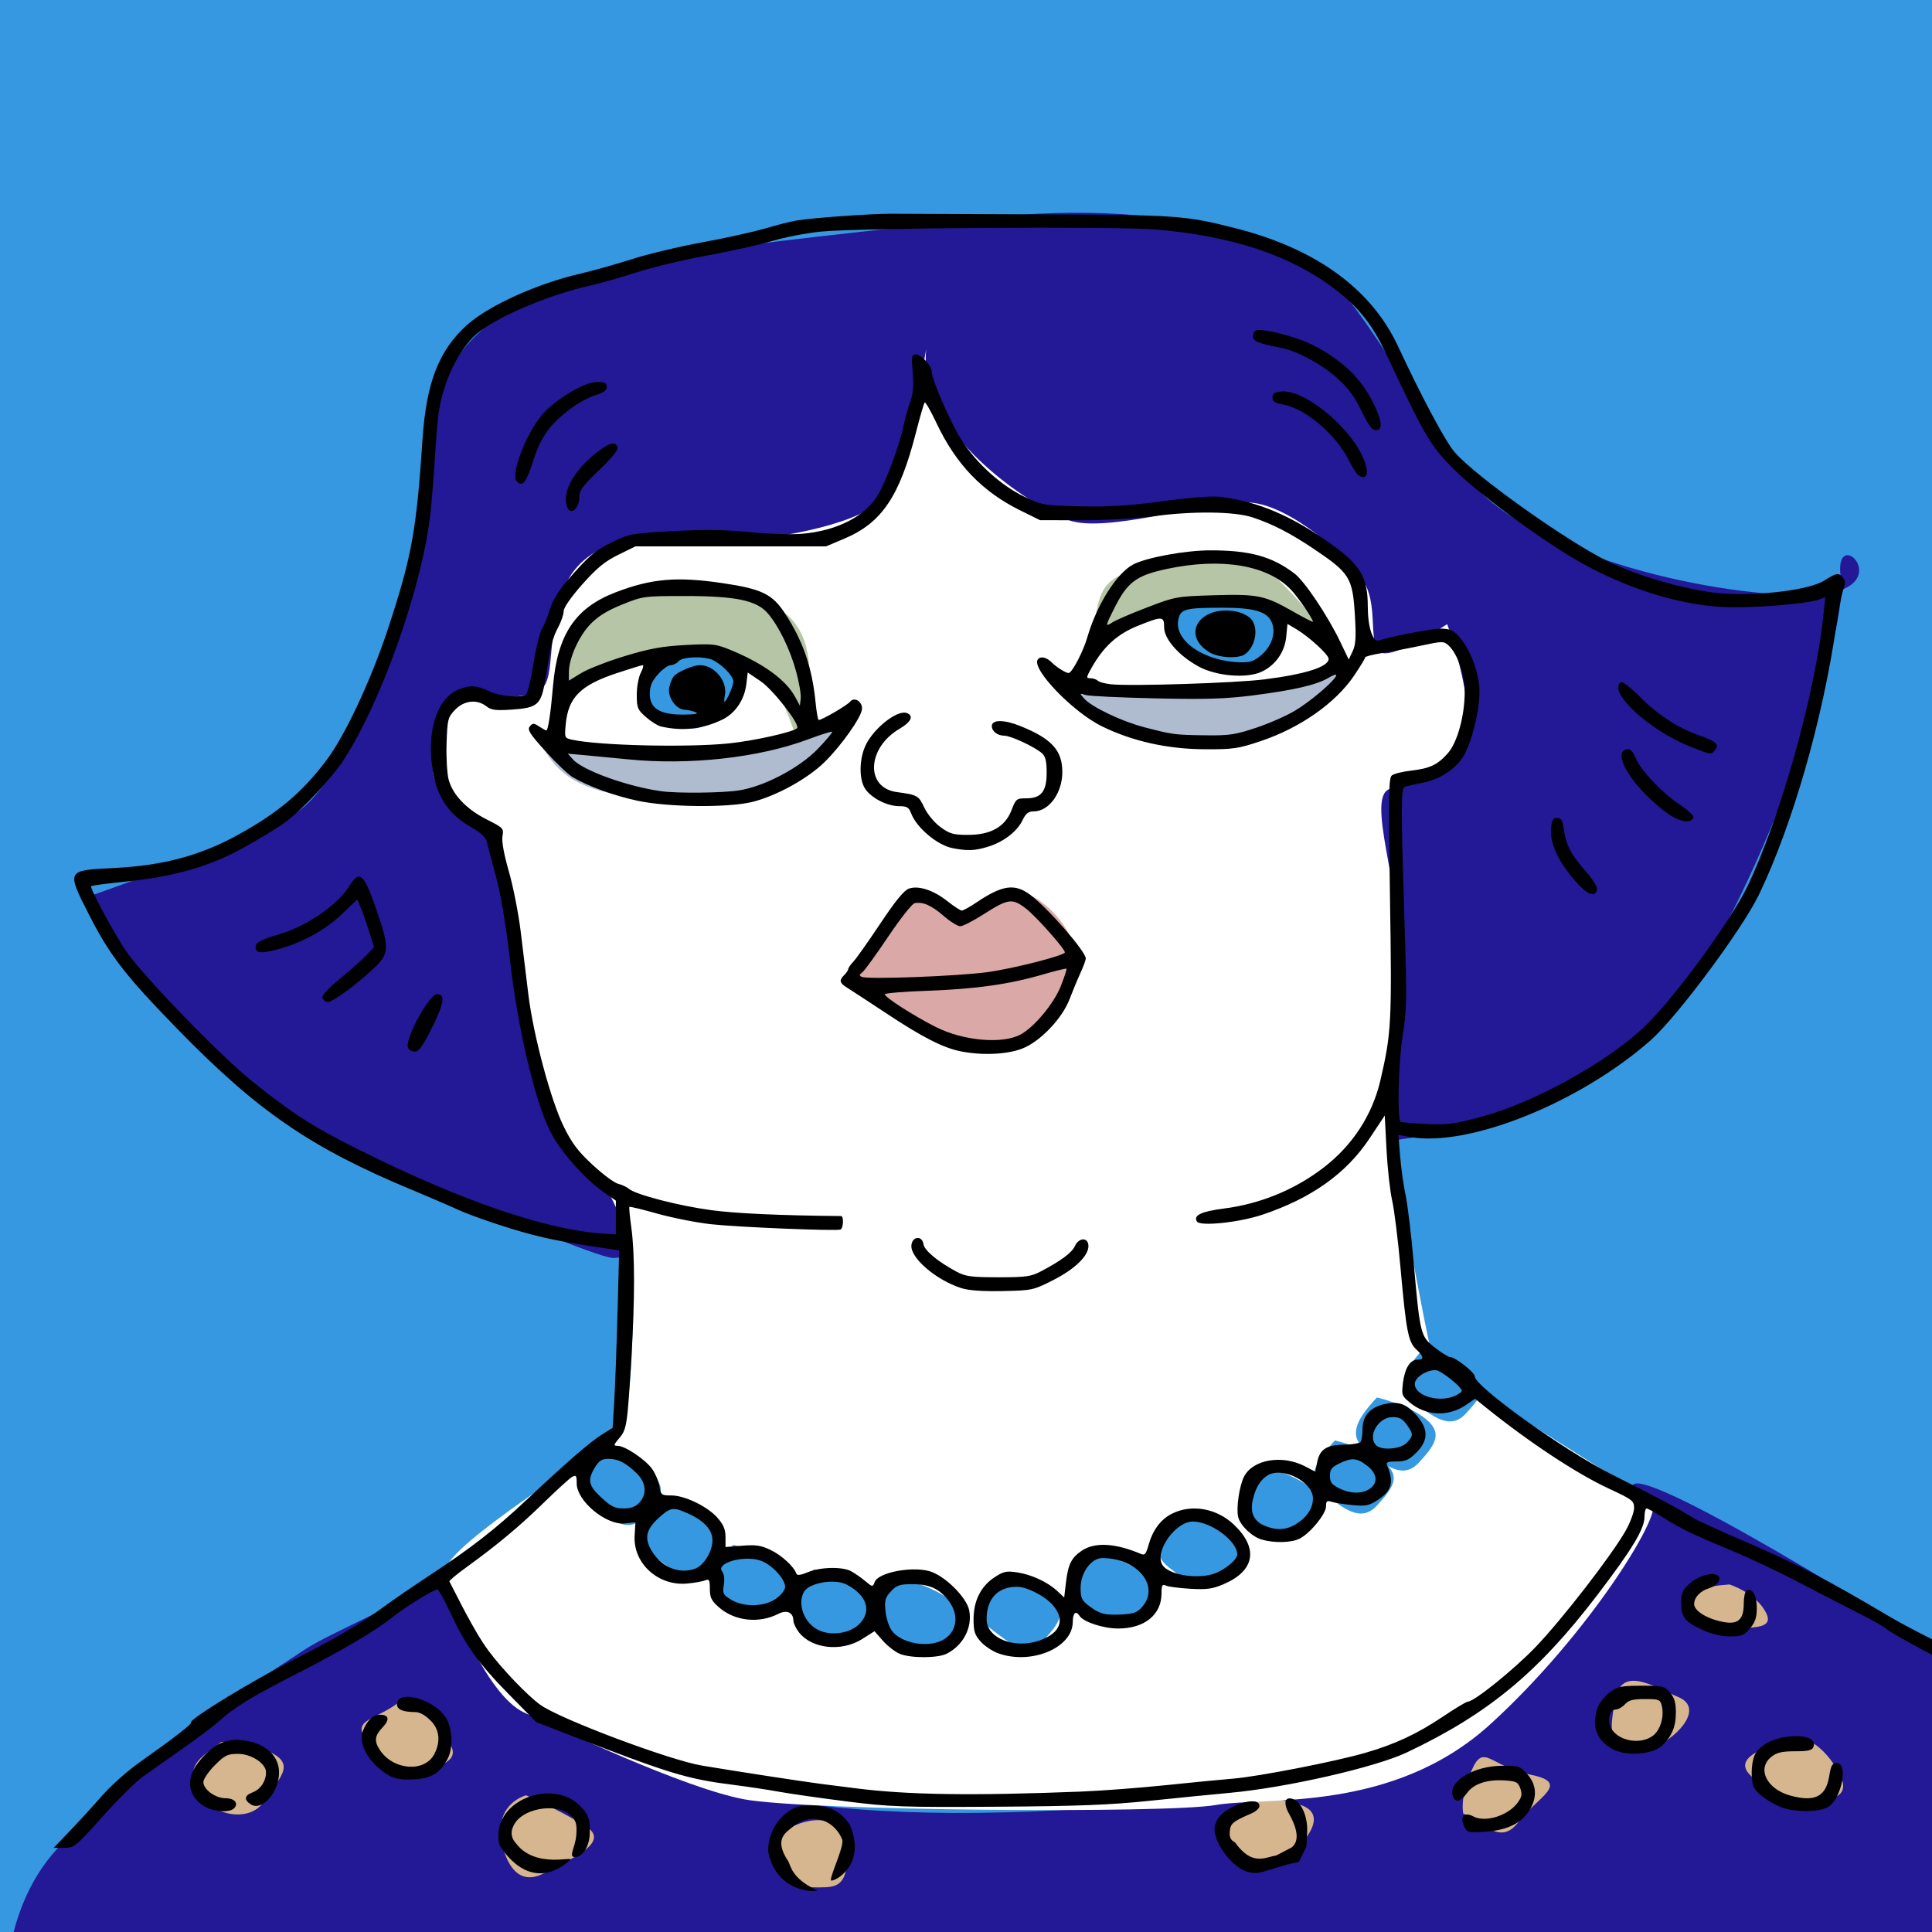 <?xml version="1.0" encoding="UTF-8" standalone="no"?>
<!-- Created with Inkscape (http://www.inkscape.org/) -->

<svg
   xmlns:dc="http://purl.org/dc/elements/1.1/"
   xmlns:cc="http://creativecommons.org/ns#"
   xmlns:rdf="http://www.w3.org/1999/02/22-rdf-syntax-ns#"
   xmlns:svg="http://www.w3.org/2000/svg"
   xmlns="http://www.w3.org/2000/svg"
   xmlns:sodipodi="http://sodipodi.sourceforge.net/DTD/sodipodi-0.dtd"
   xmlns:inkscape="http://www.inkscape.org/namespaces/inkscape"
   version="1.1"
   id="svg2"
   width="740"
   height="740"
   viewBox="0 0 740 740"
   sodipodi:docname="faces-dama.svg"
   inkscape:version="0.92.1 r15371">
  <defs
     id="defs6">
    <inkscape:path-effect
       effect="spiro"
       id="path-effect4522"
       is_visible="true" />
  </defs>
  <sodipodi:namedview
     pagecolor="#ffffff"
     bordercolor="#666666"
     borderopacity="1"
     objecttolerance="10"
     gridtolerance="10"
     guidetolerance="10"
     inkscape:pageopacity="0"
     inkscape:pageshadow="2"
     inkscape:window-width="2560"
     inkscape:window-height="1027"
     id="namedview4"
     showgrid="false"
     inkscape:zoom="0.45101946"
     inkscape:cx="952.0619"
     inkscape:cy="516.01518"
     inkscape:window-x="-8"
     inkscape:window-y="-8"
     inkscape:window-maximized="1"
     inkscape:current-layer="svg2"
     inkscape:snap-global="false" />
  <rect
     style="fill:#3698e0;fill-opacity:1;stroke:none;stroke-width:37.795;stroke-linecap:square;stroke-miterlimit:4;stroke-dasharray:none;stroke-opacity:1"
     id="rect4557"
     width="801.144"
     height="841.907"
     x="-18.814"
     y="-36.059" />
  <rect
     style="fill:#bdb0d3;fill-opacity:1;stroke:none;stroke-width:37.795;stroke-linecap:square;stroke-miterlimit:4;stroke-dasharray:none;stroke-opacity:1"
     id="rect4500"
     width="89.797"
     height="77.602"
     x="876.625"
     y="44.908" />
  <rect
     style="fill:#afbcd0;fill-opacity:1;stroke:none;stroke-width:37.795;stroke-linecap:square;stroke-miterlimit:4;stroke-dasharray:none;stroke-opacity:1"
     id="rect4500-9"
     width="89.797"
     height="77.602"
     x="876.625"
     y="141.198" />
  <rect
     style="fill:#b5c5a5;fill-opacity:1;stroke:none;stroke-width:37.795;stroke-linecap:square;stroke-miterlimit:4;stroke-dasharray:none;stroke-opacity:1"
     id="rect4500-3"
     width="89.797"
     height="77.602"
     x="876.625"
     y="237.488" />
  <rect
     style="fill:#d8c88e;fill-opacity:1;stroke:none;stroke-width:37.795;stroke-linecap:square;stroke-miterlimit:4;stroke-dasharray:none;stroke-opacity:1"
     id="rect4500-94"
     width="89.797"
     height="77.602"
     x="876.625"
     y="333.777" />
  <rect
     style="fill:#d5b68e;fill-opacity:1;stroke:none;stroke-width:37.795;stroke-linecap:square;stroke-miterlimit:4;stroke-dasharray:none;stroke-opacity:1"
     id="rect4500-8"
     width="89.797"
     height="77.602"
     x="876.625"
     y="430.067" />
  <rect
     style="fill:#daa8a6;fill-opacity:1;stroke:none;stroke-width:37.795;stroke-linecap:square;stroke-miterlimit:4;stroke-dasharray:none;stroke-opacity:1"
     id="rect4500-33"
     width="89.797"
     height="77.602"
     x="876.625"
     y="526.357" />
  <rect
     style="fill:#3698e0;fill-opacity:1;stroke:none;stroke-width:37.795;stroke-linecap:square;stroke-miterlimit:4;stroke-dasharray:none;stroke-opacity:1"
     id="rect4500-33-4"
     width="89.797"
     height="77.602"
     x="876.625"
     y="622.647" />
  <rect
     style="fill:#231895;fill-opacity:1;stroke:none;stroke-width:37.795;stroke-linecap:square;stroke-miterlimit:4;stroke-dasharray:none;stroke-opacity:1"
     id="rect4500-33-4-9"
     width="89.797"
     height="77.602"
     x="876.625"
     y="718.937" />
  <rect
     style="fill:#3698e0;fill-opacity:1;stroke:none;stroke-width:27.32;stroke-linecap:square;stroke-miterlimit:4;stroke-dasharray:none;stroke-opacity:1"
     id="rect4557-3"
     width="418.602"
     height="841.907"
     x="-18.814"
     y="-36.059" />
  <path
     style="opacity:1;fill:#231895;fill-opacity:1;stroke:none;stroke-width:6;stroke-linecap:butt;stroke-linejoin:miter;stroke-miterlimit:4;stroke-dasharray:none;stroke-dashoffset:0;stroke-opacity:1;paint-order:fill markers stroke"
     d="m 31.041,344.379 c 9.977,13.303 60.973,73.168 77.602,83.145 16.629,9.977 117.512,54.321 126.38,54.321 8.869,0 299.322,-45.453 309.299,-46.561 9.977,-1.109 65.407,-9.977 96.448,-48.778 31.041,-38.801 67.625,-141.901 64.299,-165.181 -3.326,-23.281 26.606,7.76 -16.629,6.652 -43.235,-1.109 -108.643,-18.846 -127.489,-46.561 -18.846,-27.715 -44.344,-72.059 -55.43,-77.602 -11.086,-5.543 -45.453,-29.932 -131.923,-19.955 -86.471,9.977 -149.661,14.412 -178.485,34.367 -28.824,19.955 -28.824,34.367 -35.475,80.928 -6.652,46.561 -27.715,101.991 -47.67,113.077 -19.955,11.086 -80.928,32.149 -80.928,32.149 z"
     id="path4516"
     inkscape:connector-curvature="0" />
  <path
     style="opacity:1;fill:#231895;fill-opacity:1;stroke:none;stroke-width:6;stroke-linecap:butt;stroke-linejoin:miter;stroke-miterlimit:4;stroke-dasharray:none;stroke-dashoffset:0;stroke-opacity:1;paint-order:fill markers stroke"
     d="M 168.507,606.009 C 101.991,638.158 130.815,623.746 93.122,647.027 55.43,670.308 53.213,680.285 26.606,703.566 0,726.846 2.217,765.647 2.217,765.647 l 758.282,2.217 V 652.57 c 0,0 1.109,-5.543 -13.303,-16.629 -14.412,-11.086 -121.946,-77.602 -121.946,-66.516 0,11.086 -32.149,88.688 -88.688,105.317 -56.539,16.629 -208.417,31.041 -266.064,6.652 -57.647,-24.389 -87.579,-33.258 -101.991,-75.385 z"
     id="path4518"
     inkscape:connector-curvature="0" />
  <path
     style="opacity:1;fill:#d5b68e;fill-opacity:1;stroke:none;stroke-width:6;stroke-linecap:butt;stroke-linejoin:miter;stroke-miterlimit:4;stroke-dasharray:none;stroke-dashoffset:0;stroke-opacity:1;paint-order:fill markers stroke"
     d="m 84.661,667.237 c -5.487,4.703 -14.11,7.839 -9.407,18.03 4.703,10.191 20.381,13.326 25.869,4.703 5.487,-8.623 12.542,-14.11 2.352,-18.814 -10.191,-4.703 -18.814,-3.919 -18.814,-3.919 z"
     id="path4526"
     inkscape:connector-curvature="0" />
  <path
     style="opacity:1;fill:#d5b68e;fill-opacity:1;stroke:none;stroke-width:6;stroke-linecap:butt;stroke-linejoin:miter;stroke-miterlimit:4;stroke-dasharray:none;stroke-dashoffset:0;stroke-opacity:1;paint-order:fill markers stroke"
     d="m 154.095,650.907 c -9.423,8.315 -21.063,7.206 -12.749,16.629 8.315,9.423 12.749,17.183 21.063,12.195 8.315,-4.989 14.966,-5.543 8.315,-14.412 -6.652,-8.869 -16.629,-14.412 -16.629,-14.412 z"
     id="path4524"
     inkscape:connector-curvature="0" />
  <path
     style="opacity:1;fill:#d5b68e;fill-opacity:1;stroke:none;stroke-width:6;stroke-linecap:butt;stroke-linejoin:miter;stroke-miterlimit:4;stroke-dasharray:none;stroke-dashoffset:0;stroke-opacity:1;paint-order:fill markers stroke"
     d="m 201.462,687.619 c -7.055,2.352 -10.975,8.623 -9.407,17.246 1.568,8.623 6.271,18.03 16.462,12.542 10.191,-5.487 25.869,-11.758 15.678,-18.03 -10.191,-6.271 -22.733,-11.758 -22.733,-11.758 z"
     id="path4528"
     inkscape:connector-curvature="0" />
  <path
     style="opacity:1;fill:#d5b68e;fill-opacity:1;stroke:none;stroke-width:6;stroke-linecap:butt;stroke-linejoin:miter;stroke-miterlimit:4;stroke-dasharray:none;stroke-dashoffset:0;stroke-opacity:1;paint-order:fill markers stroke"
     d="m 297.097,704.081 c 0.784,4.703 6.271,18.814 14.11,18.814 7.839,0 12.542,0.784 13.326,-10.191 0.784,-10.975 5.487,-11.758 -6.271,-14.894 -11.758,-3.136 -21.165,6.271 -21.165,6.271 z"
     id="path4530"
     inkscape:connector-curvature="0" />
  <path
     style="opacity:1;fill:#d5b68e;fill-opacity:1;stroke:none;stroke-width:6;stroke-linecap:butt;stroke-linejoin:miter;stroke-miterlimit:4;stroke-dasharray:none;stroke-dashoffset:0;stroke-opacity:1;paint-order:fill markers stroke"
     d="m 468.771,704.864 c 10.191,9.407 19.597,11.758 25.869,5.487 6.271,-6.271 14.894,-16.462 1.568,-19.597 -13.326,-3.136 -10.191,-3.919 -17.246,0 -7.055,3.919 -10.191,14.11 -10.191,14.11 z"
     id="path4532"
     inkscape:connector-curvature="0" />
  <path
     style="opacity:1;fill:#d5b68e;fill-opacity:1;stroke:none;stroke-width:6;stroke-linecap:butt;stroke-linejoin:miter;stroke-miterlimit:4;stroke-dasharray:none;stroke-dashoffset:0;stroke-opacity:1;paint-order:fill markers stroke"
     d="m 560.487,694.674 c 7.839,3.136 14.11,12.542 21.165,3.136 7.055,-9.407 20.381,-14.894 4.703,-18.03 -15.678,-3.136 -18.03,-12.542 -22.733,-1.568 -4.703,10.975 -3.136,16.462 -3.136,16.462 z"
     id="path4534"
     inkscape:connector-curvature="0" />
  <path
     style="opacity:1;fill:#d5b68e;fill-opacity:1;stroke:none;stroke-width:6;stroke-linecap:butt;stroke-linejoin:miter;stroke-miterlimit:4;stroke-dasharray:none;stroke-dashoffset:0;stroke-opacity:1;paint-order:fill markers stroke"
     d="m 633.39,669.589 c 10.975,-5.487 18.814,-15.678 9.407,-19.597 -9.407,-3.92 -21.949,-12.542 -24.301,1.568 -2.352,14.11 -1.568,14.894 6.271,16.462 7.839,1.568 8.623,1.568 8.623,1.568 z"
     id="path4536"
     inkscape:connector-curvature="0" />
  <path
     style="opacity:1;fill:#d5b68e;fill-opacity:1;stroke:none;stroke-width:6;stroke-linecap:butt;stroke-linejoin:miter;stroke-miterlimit:4;stroke-dasharray:none;stroke-dashoffset:0;stroke-opacity:1;paint-order:fill markers stroke"
     d="m 693.75,667.237 c -11.758,-0.784 -31.356,4.703 -23.517,12.542 7.839,7.839 7.839,10.191 18.814,10.191 10.975,0 20.381,-0.784 15.678,-10.191 C 700.021,670.373 693.75,667.237 693.75,667.237 Z"
     id="path4538"
     inkscape:connector-curvature="0" />
  <path
     style="opacity:1;fill:#d5b68e;fill-opacity:1;stroke:none;stroke-width:6;stroke-linecap:butt;stroke-linejoin:miter;stroke-miterlimit:4;stroke-dasharray:none;stroke-dashoffset:0;stroke-opacity:1;paint-order:fill markers stroke"
     d="m 662.394,606.877 c -10.191,0.784 -14.894,2.352 -14.11,7.839 0.784,5.487 0,10.975 8.623,9.407 8.623,-1.568 23.517,1.568 19.597,-6.271 -3.92,-7.839 -14.11,-10.975 -14.11,-10.975 z"
     id="path4540"
     inkscape:connector-curvature="0" />
  <path
     style="opacity:1;fill:#ffffff;fill-opacity:1;stroke:none;stroke-width:6;stroke-linecap:butt;stroke-linejoin:miter;stroke-miterlimit:4;stroke-dasharray:none;stroke-dashoffset:0;stroke-opacity:1;paint-order:fill markers stroke"
     d="m 354.752,133.745 c -4.434,24.389 -8.869,55.43 -25.498,63.19 -16.629,7.76 -49.887,12.195 -67.625,9.977 -17.738,-2.217 -39.91,0 -46.561,21.063 -6.652,21.063 -1.109,35.475 -11.086,37.692 -9.977,2.217 -9.977,1.109 -19.955,0 -9.977,-1.109 -21.063,19.955 -17.738,32.149 3.326,12.195 23.281,24.389 23.281,24.389 0,0 8.869,47.67 12.195,66.516 3.326,18.846 14.412,50.996 23.281,60.973 8.869,9.977 4.434,-1.109 12.195,15.52 7.76,16.629 5.543,76.493 0,83.145 -5.543,6.652 -66.516,43.235 -66.516,53.213 0,9.977 15.52,47.67 29.932,54.321 14.412,6.652 60.973,28.824 84.254,33.258 23.281,4.434 161.856,5.543 180.702,2.217 18.846,-3.326 67.625,3.326 105.317,-31.041 37.692,-34.367 65.407,-79.819 62.082,-84.254 -3.326,-4.434 -82.036,-50.996 -84.254,-56.539 -2.217,-5.543 -16.629,-85.362 -17.738,-97.557 -1.109,-12.195 3.326,-35.475 4.434,-58.756 1.109,-23.281 -12.195,-57.647 -3.326,-60.973 8.869,-3.326 19.955,-2.217 27.715,-14.412 7.76,-12.195 -5.543,-48.778 -5.543,-48.778 0,0 -23.281,15.52 -26.606,9.977 -3.326,-5.543 0,-17.738 -5.543,-26.606 -5.543,-8.869 -27.715,-28.824 -43.235,-29.932 -15.52,-1.109 -55.43,12.195 -69.842,6.652 -14.412,-5.543 -57.647,-33.258 -54.321,-65.407 z"
     id="path4542"
     inkscape:connector-curvature="0" />
  <path
     style="opacity:1;fill:#afbcd0;fill-opacity:1;stroke:none;stroke-width:6;stroke-linecap:butt;stroke-linejoin:miter;stroke-miterlimit:4;stroke-dasharray:none;stroke-dashoffset:0;stroke-opacity:1;paint-order:fill markers stroke"
     d="m 205.381,281.559 c 5.487,10.191 10.191,20.381 36.059,23.517 25.869,3.136 55.93,9.003 80.231,-23.92 2.822,-3.823 6.033,-7.531 -24.574,1.971 -35.974,11.168 -91.716,-1.568 -91.716,-1.568 z"
     id="path4544"
     inkscape:connector-curvature="0"
     sodipodi:nodetypes="cscsc" />
  <path
     style="opacity:1;fill:#afbcd0;fill-opacity:1;stroke:none;stroke-width:6;stroke-linecap:butt;stroke-linejoin:miter;stroke-miterlimit:4;stroke-dasharray:none;stroke-dashoffset:0;stroke-opacity:1;paint-order:fill markers stroke"
     d="m 401.313,260.126 c 17.738,12.195 31.041,24.389 53.213,23.281 22.172,-1.109 53.213,-5.543 59.864,-26.606 -16.629,2.217 -96.448,17.738 -113.077,3.326 z"
     id="path4546"
     inkscape:connector-curvature="0" />
  <path
     style="opacity:1;fill:#b5c5a5;fill-opacity:1;stroke:none;stroke-width:6;stroke-linecap:butt;stroke-linejoin:miter;stroke-miterlimit:4;stroke-dasharray:none;stroke-dashoffset:0;stroke-opacity:1;paint-order:fill markers stroke"
     d="m 212.436,280.775 c 7.055,-14.894 6.271,-27.436 29.004,-28.22 22.733,-0.784 45.466,0.784 54.089,10.191 8.623,9.407 9.407,29.788 12.542,14.11 3.136,-15.678 3.919,-33.708 -7.839,-42.331 -11.758,-8.623 -45.989,-16.034 -62.451,-7.411 -16.462,8.623 -26.802,27.879 -25.346,53.661 z"
     id="path4548"
     inkscape:connector-curvature="0"
     sodipodi:nodetypes="csssssc" />
  <path
     style="opacity:1;fill:#b5c5a5;fill-opacity:1;stroke:none;stroke-width:6;stroke-linecap:butt;stroke-linejoin:miter;stroke-miterlimit:4;stroke-dasharray:none;stroke-dashoffset:0;stroke-opacity:1;paint-order:fill markers stroke"
     d="m 415.171,257.354 c 7.206,-17.183 0.554,-32.149 15.52,-37.692 14.966,-5.543 37.138,-12.749 50.441,-4.434 13.303,8.315 32.704,35.475 32.704,35.475 0,0 -4.989,-13.303 -28.824,-14.966 -23.835,-1.663 -49.887,-12.195 -69.842,21.618 z"
     id="path4550"
     inkscape:connector-curvature="0" />
  <path
     style="opacity:1;fill:#daa8a6;fill-opacity:1;stroke:none;stroke-width:6;stroke-linecap:butt;stroke-linejoin:miter;stroke-miterlimit:4;stroke-dasharray:none;stroke-dashoffset:0;stroke-opacity:1;paint-order:fill markers stroke"
     d="m 324.142,375.627 c 23.125,13.718 33.708,23.909 48.602,25.085 14.894,1.176 39.587,-12.15 39.979,-29.788 0.392,-17.638 -18.814,-31.748 -24.693,-29.004 -5.879,2.744 -18.814,13.326 -20.773,10.975 -1.96,-2.352 -6.663,-12.934 -13.326,-10.583 -6.663,2.352 -29.788,33.316 -29.788,33.316 z"
     id="path4552"
     inkscape:connector-curvature="0" />
  <path
     style="opacity:1;fill:#3698e0;fill-opacity:1;stroke:none;stroke-width:6;stroke-linecap:butt;stroke-linejoin:miter;stroke-miterlimit:4;stroke-dasharray:none;stroke-dashoffset:0;stroke-opacity:1;paint-order:fill markers stroke"
     d="m 255.255,251.534 c -9.977,5.266 -12.195,12.472 -9.977,16.352 2.217,3.88 17.183,15.52 25.498,9.423 8.314,-6.097 14.966,-7.483 14.412,-14.412 -0.554,-6.929 -7.206,-13.026 -12.749,-13.857 -5.543,-0.831 -17.183,2.494 -17.183,2.494 z"
     id="path4554"
     inkscape:connector-curvature="0" />
  <path
     style="opacity:1;fill:#3698e0;fill-opacity:1;stroke:none;stroke-width:6;stroke-linecap:butt;stroke-linejoin:miter;stroke-miterlimit:4;stroke-dasharray:none;stroke-dashoffset:0;stroke-opacity:1;paint-order:fill markers stroke"
     d="m 450.938,232.174 c -2.548,6.859 -1.176,14.894 4.507,18.03 5.683,3.136 19.597,8.623 25.085,5.487 5.487,-3.136 12.934,-9.407 10.583,-15.482 -2.352,-6.075 -2.548,-8.231 -11.367,-9.407 -8.819,-1.176 -28.808,1.372 -28.808,1.372 z"
     id="path4556"
     inkscape:connector-curvature="0" />
  <path
     style="opacity:1;fill:#3698e0;fill-opacity:1;stroke:none;stroke-width:6;stroke-linecap:butt;stroke-linejoin:miter;stroke-miterlimit:4;stroke-dasharray:none;stroke-dashoffset:0;stroke-opacity:1;paint-order:fill markers stroke"
     d="m 230.589,556.122 c -8.315,8.869 -11.086,14.966 -3.88,20.509 7.206,5.543 13.857,11.086 19.955,4.434 6.097,-6.652 9.423,-11.086 2.772,-16.629 -6.652,-5.543 -18.846,-8.315 -18.846,-8.315 z"
     id="path4558"
     inkscape:connector-curvature="0" />
  <path
     style="opacity:1;fill:#3698e0;fill-opacity:1;stroke:none;stroke-width:6;stroke-linecap:butt;stroke-linejoin:miter;stroke-miterlimit:4;stroke-dasharray:none;stroke-dashoffset:0;stroke-opacity:1;paint-order:fill markers stroke"
     d="m 545.408,516.455 c -8.315,8.869 -11.086,14.966 -3.88,20.509 7.206,5.543 13.857,11.086 19.955,4.434 6.097,-6.652 9.423,-11.086 2.772,-16.629 -6.652,-5.543 -18.846,-8.315 -18.846,-8.315 z"
     id="path4558-60"
     inkscape:connector-curvature="0" />
  <path
     style="opacity:1;fill:#3698e0;fill-opacity:1;stroke:none;stroke-width:6;stroke-linecap:butt;stroke-linejoin:miter;stroke-miterlimit:4;stroke-dasharray:none;stroke-dashoffset:0;stroke-opacity:1;paint-order:fill markers stroke"
     d="m 527.378,535.269 c -8.315,8.869 -11.086,14.966 -3.88,20.509 7.206,5.543 13.857,11.086 19.955,4.434 6.097,-6.652 9.423,-11.086 2.772,-16.629 -6.652,-5.543 -18.846,-8.315 -18.846,-8.315 z"
     id="path4558-1"
     inkscape:connector-curvature="0" />
  <path
     style="opacity:1;fill:#3698e0;fill-opacity:1;stroke:none;stroke-width:6;stroke-linecap:butt;stroke-linejoin:miter;stroke-miterlimit:4;stroke-dasharray:none;stroke-dashoffset:0;stroke-opacity:1;paint-order:fill markers stroke"
     d="m 511.308,551.731 c -8.315,8.869 -11.086,14.966 -3.88,20.509 7.206,5.543 13.857,11.086 19.955,4.434 6.097,-6.652 9.423,-11.086 2.772,-16.629 -6.652,-5.543 -18.846,-8.315 -18.846,-8.315 z"
     id="path4558-8"
     inkscape:connector-curvature="0" />
  <path
     style="opacity:1;fill:#3698e0;fill-opacity:1;stroke:none;stroke-width:6;stroke-linecap:butt;stroke-linejoin:miter;stroke-miterlimit:4;stroke-dasharray:none;stroke-dashoffset:0;stroke-opacity:1;paint-order:fill markers stroke"
     d="m 483.088,561.53 c -8.315,8.869 -11.086,14.966 -3.88,20.509 7.206,5.543 13.857,11.086 19.955,4.434 6.097,-6.652 9.423,-11.086 2.772,-16.629 -6.652,-5.543 -18.846,-8.315 -18.846,-8.315 z"
     id="path4558-52"
     inkscape:connector-curvature="0" />
  <path
     style="opacity:1;fill:#3698e0;fill-opacity:1;stroke:none;stroke-width:6;stroke-linecap:butt;stroke-linejoin:miter;stroke-miterlimit:4;stroke-dasharray:none;stroke-dashoffset:0;stroke-opacity:1;paint-order:fill markers stroke"
     d="m 451.732,579.951 c -8.315,8.869 -11.086,14.966 -3.88,20.509 7.206,5.543 13.857,11.086 19.955,4.434 6.097,-6.652 9.423,-11.086 2.772,-16.629 -6.652,-5.543 -18.846,-8.315 -18.846,-8.315 z"
     id="path4558-5"
     inkscape:connector-curvature="0" />
  <path
     style="opacity:1;fill:#3698e0;fill-opacity:1;stroke:none;stroke-width:6;stroke-linecap:butt;stroke-linejoin:miter;stroke-miterlimit:4;stroke-dasharray:none;stroke-dashoffset:0;stroke-opacity:1;paint-order:fill markers stroke"
     d="m 419.984,594.845 c -8.315,8.869 -11.086,14.966 -3.88,20.509 7.206,5.543 13.857,11.086 19.955,4.434 6.097,-6.652 9.423,-11.086 2.772,-16.629 -6.652,-5.543 -18.846,-8.315 -18.846,-8.315 z"
     id="path4558-35"
     inkscape:connector-curvature="0" />
  <path
     style="opacity:1;fill:#3698e0;fill-opacity:1;stroke:none;stroke-width:6;stroke-linecap:butt;stroke-linejoin:miter;stroke-miterlimit:4;stroke-dasharray:none;stroke-dashoffset:0;stroke-opacity:1;paint-order:fill markers stroke"
     d="m 383.533,603.468 c -8.315,8.869 -11.086,14.966 -3.88,20.509 7.206,5.543 13.857,11.086 19.955,4.434 6.097,-6.652 9.423,-11.086 2.772,-16.629 -6.652,-5.543 -18.846,-8.315 -18.846,-8.315 z"
     id="path4558-0"
     inkscape:connector-curvature="0" />
  <path
     style="opacity:1;fill:#3698e0;fill-opacity:1;stroke:none;stroke-width:6;stroke-linecap:butt;stroke-linejoin:miter;stroke-miterlimit:4;stroke-dasharray:none;stroke-dashoffset:0;stroke-opacity:1;paint-order:fill markers stroke"
     d="m 345.122,604.644 c -8.315,8.869 -11.086,14.966 -3.88,20.509 7.206,5.543 13.857,11.086 19.955,4.434 6.097,-6.652 9.423,-11.086 2.772,-16.629 -6.652,-5.543 -18.846,-8.315 -18.846,-8.315 z"
     id="path4558-3"
     inkscape:connector-curvature="0" />
  <path
     style="opacity:1;fill:#3698e0;fill-opacity:1;stroke:none;stroke-width:6;stroke-linecap:butt;stroke-linejoin:miter;stroke-miterlimit:4;stroke-dasharray:none;stroke-dashoffset:0;stroke-opacity:1;paint-order:fill markers stroke"
     d="m 311.806,601.116 c -8.315,8.869 -11.086,14.966 -3.88,20.509 7.206,5.543 13.857,11.086 19.955,4.434 6.097,-6.652 9.423,-11.086 2.772,-16.629 -6.652,-5.543 -18.846,-8.315 -18.846,-8.315 z"
     id="path4558-2"
     inkscape:connector-curvature="0" />
  <path
     style="opacity:1;fill:#3698e0;fill-opacity:1;stroke:none;stroke-width:6;stroke-linecap:butt;stroke-linejoin:miter;stroke-miterlimit:4;stroke-dasharray:none;stroke-dashoffset:0;stroke-opacity:1;paint-order:fill markers stroke"
     d="m 280.842,591.71 c -8.315,8.869 -11.086,14.966 -3.88,20.509 7.206,5.543 13.857,11.086 19.955,4.434 6.097,-6.652 9.423,-11.086 2.772,-16.629 -6.652,-5.543 -18.846,-8.315 -18.846,-8.315 z"
     id="path4558-9"
     inkscape:connector-curvature="0" />
  <path
     style="opacity:1;fill:#3698e0;fill-opacity:1;stroke:none;stroke-width:6;stroke-linecap:butt;stroke-linejoin:miter;stroke-miterlimit:4;stroke-dasharray:none;stroke-dashoffset:0;stroke-opacity:1;paint-order:fill markers stroke"
     d="m 253.406,574.856 c -8.315,8.869 -11.086,14.966 -3.88,20.509 7.206,5.543 13.857,11.086 19.955,4.434 6.097,-6.652 9.423,-11.086 2.772,-16.629 -6.652,-5.543 -18.846,-8.315 -18.846,-8.315 z"
     id="path4558-6"
     inkscape:connector-curvature="0" />
  <path
     style="fill:#000000"
     d="m 27.011,701.026 c 3.545,-3.712 9.062,-9.747 12.262,-13.41 3.199,-3.663 9.486,-9.262 13.969,-12.443 14.862,-10.542 20.155,-14.653 19.922,-15.471 -0.396,-1.391 23.541,-16.004 39.23,-23.95 16.419,-8.315 25.805,-13.838 35,-20.596 3.3,-2.425 10.96,-7.676 17.023,-11.668 15.977,-10.521 25.16,-17.65 36.786,-28.559 15.746,-14.775 24.783,-22.619 29.319,-25.449 l 4.128,-2.576 0.604,-9.815 c 0.332,-5.398 0.899,-20.695 1.26,-33.993 l 0.656,-24.179 -3.388,-0.498 c -19.713,-2.9 -26.207,-4.233 -37.861,-7.774 -7.44,-2.26 -16.452,-5.452 -20.027,-7.094 -3.575,-1.642 -11.766,-5.173 -18.202,-7.847 -38.547,-16.017 -59,-30.037 -89.559,-61.391 -20.207,-20.732 -26.073,-28.315 -34.068,-44.038 -8.644,-16.998 -8.683,-16.926 9.492,-17.801 18.813,-0.906 33.217,-4.759 47.722,-12.766 15.315,-8.454 24.407,-16.133 33.76,-28.512 7.12,-9.425 17.134,-30.827 23.59,-50.422 9.087,-27.581 10.872,-37.394 13.22,-72.669 1.436,-21.582 6.264,-33.947 17.038,-43.633 8.249,-7.417 26.794,-15.808 43.511,-19.69 4.949,-1.149 13.805,-3.639 19.68,-5.533 5.875,-1.894 18.061,-4.802 27.08,-6.462 9.019,-1.66 19.962,-4.084 24.318,-5.387 4.356,-1.303 9.72,-2.649 11.92,-2.991 6.67,-1.036 28.554,-2.578 36,-2.537 3.85,0.021 29.5,0.13 57,0.243 52.611,0.215 55.45,0.414 74.5,5.216 30.951,7.803 52.209,23.168 62.514,45.182 9.436,20.157 18.107,36.378 21.73,40.65 7.625,8.991 42.938,34.135 58.84,41.897 12.668,6.183 32.476,11.625 44.916,12.34 14.116,0.811 32.425,-1.607 37.786,-4.991 4.831,-3.049 5.532,-3.162 7.197,-1.156 0.933,1.124 0.96,2.246 0.115,4.67 -0.612,1.755 -1.806,7.952 -2.655,13.771 -5.285,36.245 -16.723,76.047 -29.549,102.824 -6.335,13.226 -31.398,46.964 -41.528,55.903 -27.18,23.983 -69.754,41.09 -92.257,37.07 l -4.39,-0.784 0.677,8.284 c 0.373,4.556 1.308,11.209 2.079,14.784 0.771,3.575 2.154,15.05 3.072,25.5 2.45,27.859 2.632,28.594 8.167,32.906 2.537,1.977 5.146,3.594 5.798,3.594 1.963,0 9.486,5.906 9.486,7.447 0,3.866 34.68,28.671 52.5,37.551 15.156,7.553 26.477,13.59 30.609,16.322 1.435,0.949 9.76,4.798 18.5,8.553 21.909,9.414 32.324,14.792 57.391,29.638 3.025,1.791 9.213,5.114 13.75,7.384 7.652,3.828 8.25,4.35 8.25,7.204 v 3.077 l -10.75,-5.707 c -5.912,-3.139 -11.575,-6.432 -12.583,-7.318 -1.008,-0.886 -5.508,-3.455 -10,-5.71 -4.492,-2.254 -14.692,-7.515 -22.667,-11.69 -7.975,-4.175 -19.9,-9.83 -26.5,-12.566 -14.813,-6.14 -19.494,-8.399 -26.456,-12.764 -3.001,-1.882 -5.813,-3.422 -6.25,-3.422 -0.437,0 -0.8,1.462 -0.806,3.25 -0.017,4.616 -4.763,12.462 -18.155,30.012 -22.571,29.58 -41.806,45.47 -72.842,60.173 -12.123,5.744 -46.279,13.534 -67.992,15.509 -6.325,0.575 -20.141,1.946 -30.702,3.046 -15.051,1.568 -27.697,2.055 -58.5,2.255 -35.858,0.232 -40.873,0.056 -57.298,-2.02 -9.9,-1.251 -21.6,-2.923 -26,-3.715 -4.4,-0.792 -12.05,-1.95 -17,-2.573 -18.328,-2.305 -24.413,-4.156 -64,-19.459 l -12,-4.639 -10.525,-10.695 c -11.639,-11.827 -16.654,-18.85 -22.538,-31.56 -2.165,-4.677 -4.328,-8.523 -4.806,-8.545 -1.302,-0.06 -12.566,6.876 -17.131,10.549 -6.537,5.259 -19.199,12.739 -36.742,21.705 -17.335,8.859 -23.975,12.915 -29.758,18.177 -1.925,1.751 -8.225,6.496 -14,10.544 -5.775,4.048 -12.631,8.884 -15.235,10.747 -2.604,1.863 -9.541,8.754 -15.414,15.313 -10.268,11.467 -10.832,11.926 -14.679,11.926 h -4 z M 414.395,686.197 c 7.7,-0.304 22.1,-1.394 32,-2.422 9.9,-1.028 21.6,-2.166 26,-2.528 9.704,-0.799 39.024,-6.527 50.59,-9.883 11.431,-3.317 19.83,-7.246 29.813,-13.947 4.622,-3.102 8.846,-5.641 9.388,-5.641 2.441,0 17.755,-12.346 26.061,-21.011 10.006,-10.438 29.087,-35.076 34.334,-44.335 1.822,-3.215 3.313,-7.179 3.313,-8.808 0,-2.767 -0.63,-3.255 -9.586,-7.411 -12.499,-5.801 -30.83,-17.919 -47.607,-31.469 l -3.693,-2.983 -3.523,2.391 c -6.823,4.63 -15.36,4.215 -21.619,-1.051 -2.964,-2.494 -3.085,-2.877 -2.438,-7.724 0.741,-5.552 2.733,-8.6 5.62,-8.6 2.505,0 2.318,-1.207 -0.612,-3.959 -3.057,-2.872 -3.835,-6.937 -6.037,-31.541 -0.935,-10.45 -2.366,-21.925 -3.18,-25.5 -0.814,-3.575 -1.783,-12.35 -2.153,-19.5 l -0.674,-13 -5.847,8.802 c -8.904,13.403 -22.209,22.871 -41.007,29.181 -8.913,2.992 -23.889,4.551 -25.087,2.612 -1.459,-2.361 1.651,-3.86 10.316,-4.971 14.014,-1.797 27.16,-7.196 38.215,-15.696 11.104,-8.537 18.658,-20.147 21.748,-33.428 4.21,-18.091 4.428,-22.25 3.665,-70.035 -0.62,-38.861 -0.517,-45.708 0.702,-46.72 0.785,-0.652 4.098,-1.486 7.362,-1.854 7.205,-0.813 10.215,-2.239 14.128,-6.695 3.586,-4.084 6.361,-14.08 6.43,-23.168 0.052,-6.78 -2.767,-14.99 -6.219,-18.115 -1.81,-1.638 -2.34,-1.636 -10.158,0.04 -4.536,0.973 -11.285,2.251 -14.998,2.842 -3.712,0.591 -6.75,1.37 -6.75,1.733 0,0.362 -1.873,3.449 -4.163,6.859 -7.097,10.569 -20.674,20.107 -35.892,25.214 -8.593,2.884 -10.528,3.164 -21.445,3.106 -14.311,-0.076 -27.717,-3.081 -39.419,-8.835 -11.02,-5.419 -26.795,-21.789 -24.529,-25.456 0.925,-1.497 3.316,-1.048 5.372,1.008 1.874,1.874 5.384,4.076 6.497,4.076 1.282,0 5.579,-8.198 7.145,-13.631 3.588,-12.446 11.321,-24.708 17.641,-27.977 5.111,-2.643 19.899,-5.348 29.358,-5.371 15.189,-0.036 23.713,2.301 32.364,8.873 3.886,2.952 12.753,16.195 17.559,26.223 l 3.219,6.718 1.499,-3.167 c 1.181,-2.494 1.365,-5.399 0.866,-13.667 -0.881,-14.609 -1.924,-16.279 -16.073,-25.749 -8.76,-5.863 -15.351,-9.252 -23,-11.823 -6.979,-2.347 -23.111,-2.526 -38.5,-0.427 -6.05,0.825 -18.2,1.493 -27,1.485 l -16,-0.015 -7.5,-3.696 c -14.693,-7.242 -24.729,-17.703 -32.238,-33.605 -2.164,-4.582 -4.176,-8.088 -4.473,-7.792 -0.296,0.296 -1.796,5.452 -3.333,11.456 -6.284,24.549 -13.093,34.645 -27.458,40.709 l -6.998,2.955 -36.506,0.001 -36.506,10e-4 -6.596,3.24 c -5.125,2.517 -8.191,5.038 -13.744,11.299 -4.337,4.89 -7.148,8.941 -7.148,10.299 0,1.232 -0.953,4.022 -2.117,6.201 -2.124,3.974 -2.819,6.801 -4.958,20.159 -1.511,9.436 -2.873,10.65 -12.699,11.312 -6.232,0.42 -7.961,0.199 -9.804,-1.25 -3.579,-2.815 -8.555,-2.274 -11.985,1.304 -2.775,2.894 -2.956,3.602 -3.275,12.816 -0.186,5.364 0.176,11.661 0.804,13.993 1.565,5.813 6.896,11.364 14.662,15.266 6.237,3.134 6.493,3.406 5.946,6.323 -0.361,1.925 0.539,6.914 2.443,13.543 1.658,5.772 3.697,16.12 4.531,22.995 0.834,6.875 2.148,17.675 2.92,24 1.908,15.634 8.554,40.504 13.536,50.66 3.162,6.445 5.503,9.548 11.139,14.766 3.924,3.633 8.31,6.884 9.746,7.224 1.436,0.34 3.288,1.203 4.116,1.918 2.584,2.23 18.964,6.478 31.495,8.167 9.494,1.28 26.343,2.045 49.75,2.258 1.121,0.01 0.906,4.787 -0.233,5.174 -1.863,0.632 -39.54,-0.922 -49.602,-2.045 -5.546,-0.619 -14.768,-2.441 -20.492,-4.048 -5.724,-1.607 -10.554,-2.776 -10.733,-2.597 -0.178,0.179 0.155,3.777 0.742,7.997 1.36,9.775 1.372,27.292 0.035,49.527 -1.58,26.286 -1.78,27.623 -4.63,31.01 -2.284,2.714 -2.341,2.99 -0.623,2.99 2.78,0 10.639,5.285 13.193,8.872 1.218,1.71 2.47,4.689 2.784,6.619 0.539,3.321 0.781,3.51 4.501,3.51 5.191,0 13.911,4.216 17.739,8.575 2.288,2.606 3.068,4.474 3.068,7.344 v 3.85 l 6.415,-0.515 c 5.273,-0.423 7.228,-0.122 10.977,1.693 4.175,2.021 8.886,6.387 9.778,9.062 0.24,0.72 1.698,0.521 4.346,-0.594 4.752,-2.002 13.118,-2.209 16.533,-0.41 1.348,0.71 3.775,2.393 5.393,3.74 2.893,2.408 2.954,2.415 3.695,0.414 1.324,-3.58 13.752,-6.065 20.874,-4.173 5.754,1.529 14.395,10.032 15.346,15.102 1.223,6.517 -2.256,13.228 -8.557,16.507 -3.433,1.786 -13.877,1.818 -18.097,0.054 -1.778,-0.743 -4.675,-2.992 -6.436,-4.998 l -3.202,-3.647 -4.728,2.998 c -7.849,4.977 -19.204,3.796 -24.168,-2.515 -1.192,-1.516 -2.168,-3.54 -2.168,-4.499 0,-3.122 -2.498,-4.296 -5.678,-2.669 -7.509,3.844 -16.791,2.842 -22.835,-2.465 -2.892,-2.539 -3.487,-3.744 -3.487,-7.065 0,-3.427 -0.252,-3.897 -1.75,-3.266 -0.963,0.406 -4.085,0.957 -6.939,1.226 -11.114,1.046 -20.765,-7.756 -20.121,-18.35 l 0.31,-5.101 -4,0.432 c -7.205,0.778 -18.5,-8.589 -18.5,-15.342 0,-2.997 -0.233,-3.329 -1.75,-2.486 -0.963,0.535 -5.807,4.938 -10.766,9.785 -9.298,9.088 -17.999,16.352 -29.749,24.837 -3.721,2.687 -6.641,5.13 -6.49,5.431 7.215,14.301 11.396,21.708 14.983,26.546 5.183,6.99 14.758,16.994 19.772,20.657 7.372,5.386 49.45,21.216 61.988,23.32 12.521,2.102 39.751,6.287 45.512,6.996 2.75,0.338 8.6,1.08 13,1.649 20.069,2.595 44.799,2.964 87,1.298 z m -32,-52.923 c -2.2,-0.778 -5.237,-2.79 -6.75,-4.472 -2.299,-2.556 -2.75,-3.963 -2.75,-8.582 0,-7.046 2.764,-12.598 7.996,-16.06 3.44,-2.277 4.576,-2.525 8.707,-1.906 5.516,0.827 11.69,3.706 15.404,7.181 l 2.607,2.44 0.648,-5.512 c 0.843,-7.173 2.042,-9.639 6.006,-12.355 5.01,-3.433 12.881,-3.013 22.822,1.217 1.34,0.57 1.905,-0.073 2.738,-3.115 1.633,-5.968 4.633,-10.068 8.994,-12.293 7.56,-3.857 17.253,-2.13 23.914,4.26 9.38,8.997 7.877,17.566 -3.976,22.665 -4.288,1.845 -6.502,2.156 -12.773,1.799 -4.172,-0.238 -8.373,-0.78 -9.336,-1.205 -1.491,-0.658 -1.75,-0.224 -1.75,2.93 0,8.238 -6.553,13.528 -16.71,13.489 -5.682,-0.022 -13.281,-2.537 -14.725,-4.874 -1.336,-2.162 -2.564,-1.052 -2.564,2.319 0,9.909 -15.751,16.582 -28.5,12.075 z m 15.816,-4.947 c 7.944,-2.833 9.861,-7.81 5.16,-13.397 -2.97,-3.529 -9.975,-7.155 -13.825,-7.155 -7.398,0 -11.652,4.554 -11.652,12.475 0,7.232 10.726,11.496 20.316,8.076 z m 39.353,-12.953 c 6.829,-7.939 -1.976,-18.598 -15.362,-18.598 -4.244,4e-5 -8.307,5.574 -8.307,11.396 0,3.911 0.427,4.824 3.25,6.952 4.132,3.113 5.994,3.59 12.669,3.242 4.459,-0.232 5.832,-0.762 7.75,-2.992 z m 28.794,-13.148 c 4.034,-1.914 7.536,-5.093 7.536,-6.841 0,-5.124 -10.097,-12.609 -17.009,-12.609 -6.596,0 -14.653,11.279 -11.755,16.457 2.382,4.257 14.858,6.016 21.228,2.993 z m 16.932,-12.531 c -3.753,-1.089 -8.214,-5.348 -9.037,-8.629 -0.83,-3.308 0.438,-11.995 2.268,-15.534 3.383,-6.541 14.623,-8.434 23.282,-3.921 l 4.015,2.093 0.638,-3.398 c 0.96,-5.118 3.512,-6.856 10.206,-6.949 3.153,-0.044 6.064,-0.53 6.468,-1.08 0.404,-0.55 0.742,-2.834 0.75,-5.076 0.018,-4.858 2.962,-8.172 8.339,-9.384 5.32,-1.2 8.297,-0.202 12.163,4.077 4.802,5.316 4.837,9.759 0.113,14.483 -2.789,2.789 -4.156,3.4 -7.607,3.4 -3.614,0 -4.106,0.246 -3.486,1.75 2.539,6.169 1.642,9.462 -3.508,12.87 -3.472,2.298 -4.68,2.558 -9.731,2.093 -3.172,-0.291 -6.78,-0.849 -8.017,-1.238 -1.911,-0.602 -2.25,-0.342 -2.25,1.728 0,2.881 -5.987,10.222 -10.051,12.323 -3.13,1.619 -9.716,1.796 -14.554,0.393 z m 13.133,-5.937 c 4.144,-2.561 6.471,-6.102 6.471,-9.844 0,-6.406 -11.948,-12.369 -17.498,-8.732 -2.835,1.858 -4.51,4.693 -5.583,9.453 -1.048,4.647 0.435,7.957 4.324,9.646 4.578,1.99 8.489,1.823 12.286,-0.524 z m 28.249,-13.539 c 3.285,-2.301 2.834,-5.875 -1.122,-8.892 -3.883,-2.962 -5.839,-3.098 -10.656,-0.743 -2.838,1.388 -3.5,2.277 -3.5,4.702 0,2.418 0.67,3.325 3.5,4.739 4.335,2.165 8.857,2.24 11.777,0.195 z m 14.184,-17.632 c 2.538,-2.724 2.536,-3.305 -0.029,-6.907 -1.58,-2.219 -2.861,-2.904 -5.427,-2.904 -5.462,0 -9.753,7.352 -6.304,10.8 2.096,2.096 9.464,1.477 11.761,-0.989 z m -170.707,-59.221 c -9.787,-3.175 -19.614,-11.674 -19.056,-16.48 0.399,-3.44 4.149,-3.692 4.629,-0.312 0.338,2.382 5.587,6.738 12.674,10.517 3.444,1.837 5.667,2.133 16,2.133 10.681,0 12.492,-0.26 16.478,-2.361 7.628,-4.022 11.69,-7.064 12.858,-9.626 1.53,-3.358 5.165,-3.356 5.165,0.003 0,3.837 -5.215,8.862 -13.627,13.132 -7.487,3.801 -7.989,3.908 -19.28,4.136 -7.72,0.156 -13.011,-0.226 -15.839,-1.143 z m -0.077,-90.661 c -6.737,-1.326 -14.606,-5.32 -28.176,-14.301 -6.875,-4.55 -13.738,-9.038 -15.25,-9.974 -3.135,-1.939 -3.372,-2.89 -1.25,-5.012 0.825,-0.825 1.5,-1.841 1.5,-2.257 0,-0.416 0.925,-1.741 2.055,-2.945 1.13,-1.203 5.756,-7.751 10.28,-14.551 5.714,-8.589 9.039,-12.65 10.892,-13.301 3.7,-1.301 9.47,0.598 14.879,4.898 2.417,1.921 4.845,3.496 5.395,3.499 0.55,0.003 3.025,-1.363 5.5,-3.036 9.935,-6.714 14.707,-7.424 20.6,-3.067 6.752,4.992 21.431,21.813 21.378,24.497 -0.012,0.616 -0.951,3.144 -2.086,5.619 -1.135,2.475 -2.963,6.878 -4.063,9.785 -2.897,7.658 -11.453,16.557 -18.43,19.167 -5.817,2.176 -15.14,2.569 -23.223,0.978 z m 22.73,-6.408 c 5.226,-2.756 12.815,-11.826 15.459,-18.473 1.411,-3.548 2.416,-6.601 2.233,-6.784 -0.183,-0.183 -4.33,0.831 -9.215,2.253 -12.864,3.744 -25.68,5.542 -44.133,6.191 -8.938,0.314 -16.25,0.923 -16.25,1.353 0,1.166 11.49,8.514 19.75,12.63 10.432,5.198 25.201,6.498 32.156,2.83 z m -12.478,-23.96 c 10.048,-1.388 29.588,-6.388 29.549,-7.562 -0.048,-1.433 -11.107,-13.879 -14.909,-16.778 -5.333,-4.068 -6.759,-3.864 -16.496,2.354 -3.81,2.433 -7.72,4.424 -8.689,4.424 -0.969,0 -3.839,-1.798 -6.378,-3.995 -4.668,-4.04 -7.92,-5.461 -11.083,-4.844 -0.954,0.186 -5.512,5.964 -10.129,12.839 -4.616,6.875 -9.07,13.017 -9.897,13.649 -1.19,0.909 -1.232,1.273 -0.2,1.745 2.288,1.047 36.901,-0.268 48.232,-1.833 z m -13.516,-47.493 c -5.813,-1.136 -13.743,-7.811 -15.824,-13.319 -0.866,-2.291 -1.633,-2.75 -4.604,-2.75 -4.6,0 -10.678,-3.122 -13.027,-6.692 -2.458,-3.737 -2.267,-11.801 0.403,-17.036 3.332,-6.531 12.116,-13.262 15.575,-11.934 2.758,1.058 1.682,3.404 -2.756,6.005 -12.535,7.346 -13.211,22.625 -1.073,24.263 7.889,1.064 8.349,1.323 10.504,5.907 1.202,2.557 3.854,5.76 6.193,7.48 3.553,2.613 4.942,3.008 10.556,3.008 8.786,0 14.253,-3.109 16.691,-9.492 1.631,-4.269 1.926,-4.508 5.586,-4.508 5.791,0 7.864,-2.595 7.864,-9.845 0,-4.313 -0.459,-6.249 -1.75,-7.386 -2.84,-2.501 -11.993,-6.769 -14.517,-6.769 -2.565,0 -4.733,-1.686 -4.733,-3.681 0,-2.518 4.706,-2.517 10.94,7.9e-4 12.008,4.85 16.06,9.294 16.06,17.613 0,8.022 -5.12,15.067 -10.95,15.067 -2.063,0 -3.053,0.782 -4.302,3.401 -2.071,4.343 -7.367,8.379 -13.363,10.184 -5.01,1.508 -7.736,1.606 -13.474,0.485 z m -120.413,-18.1 c -8.934,-1.877 -19.156,-5.586 -25.094,-9.105 -1.702,-1.009 -6.361,-5.451 -10.353,-9.872 -6.073,-6.726 -7.055,-8.283 -6.015,-9.537 1.105,-1.331 1.504,-1.328 3.567,0.024 1.278,0.837 2.515,1.523 2.749,1.523 0.677,0 1.692,-6.722 2.568,-17 1.677,-19.685 8.489,-29.928 23.841,-35.849 13.825,-5.332 23.562,-6.178 41.102,-3.574 15.125,2.246 19.103,4.195 24.023,11.774 6.857,10.562 10.271,20.539 11.599,33.899 0.369,3.712 0.912,6.75 1.206,6.75 1.259,0 10.91,-5.631 11.997,-7 1.65,-2.078 4.896,0.016 4.561,2.942 -0.367,3.202 -7.858,13.788 -14.194,20.058 -6.575,6.506 -18.901,13.28 -28.114,15.451 -9.326,2.198 -31.877,1.948 -43.445,-0.483 z m 38.5,-3.98 c 9.879,-1.514 23.435,-8.667 30.538,-16.114 3.134,-3.285 5.519,-6.151 5.302,-6.368 -0.217,-0.217 -4.433,1.115 -9.368,2.96 -18.698,6.992 -45.496,9.955 -68.762,7.602 -5.066,-0.512 -12.338,-1.209 -16.159,-1.548 l -6.949,-0.617 1.949,2.185 c 3.796,4.256 21.027,10.451 33.949,12.205 6.149,0.835 23.218,0.658 29.5,-0.304 z m -3.789,-18.018 c 9.695,-0.97 25.38,-4.5 26.251,-5.909 0.968,-1.566 -9.36,-14.77 -14.006,-17.909 l -4.955,-3.347 -0.519,4.356 c -0.727,6.101 -4.244,11.306 -9.268,13.721 -7.583,3.643 -15.194,4.487 -23.444,2.6 -1.227,-0.281 -3.815,-1.901 -5.75,-3.6 -3.216,-2.823 -3.518,-3.558 -3.518,-8.535 0,-2.995 0.687,-6.774 1.526,-8.396 0.839,-1.623 1.178,-2.95 0.752,-2.95 -0.425,0 -4.98,1.401 -10.121,3.114 -13.774,4.589 -18.428,9.295 -19.376,19.59 -0.466,5.067 -0.404,5.22 2.396,5.835 10.252,2.252 43.828,3.053 60.034,1.432 z m -12.711,-11.971 c -1.1,-0.473 -2.98,-0.891 -4.177,-0.93 -3.276,-0.106 -6.609,-4.888 -5.895,-8.459 0.321,-1.606 1.108,-3.552 1.748,-4.324 1.438,-1.733 7.394,-4.288 9.995,-4.288 5.559,0 10.621,6.07 9.585,11.492 -0.264,1.379 -0.328,2.508 -0.144,2.508 0.755,0 3.387,-6.034 3.387,-7.763 0,-1.975 -4.042,-6.243 -7.684,-8.115 -3.242,-1.666 -11.822,-1.422 -13.316,0.378 -0.685,0.825 -2.043,1.5 -3.019,1.5 -0.976,0 -3.171,1.591 -4.878,3.535 -2.36,2.687 -3.104,4.489 -3.104,7.515 0,5.575 3.951,7.969 13,7.876 4.556,-0.047 5.902,-0.324 4.5,-0.926 z m 38.509,-15.699 c -2.314,-8.435 -6.636,-17.281 -10.832,-22.17 -4.239,-4.94 -12.288,-6.622 -31.677,-6.62 -15.707,0.002 -16.147,0.061 -24.03,3.233 -5.647,2.273 -9.261,4.496 -12.179,7.494 -4.443,4.564 -8.29,13.135 -8.291,18.471 l -5e-4,3.209 4.75,-2.9 c 2.612,-1.595 10.15,-4.532 16.75,-6.526 9.505,-2.872 14.34,-3.747 23.253,-4.208 10.754,-0.556 11.552,-0.456 18,2.245 12.016,5.034 20.459,11.249 23.887,17.583 l 1.833,3.387 0.329,-2.734 c 0.181,-1.504 -0.626,-6.213 -1.792,-10.465 z m 56.011,371.189 c 5.622,-2.907 6.689,-9.561 2.428,-15.146 -3.503,-4.592 -7.353,-6.343 -13.946,-6.343 -4.821,0 -5.952,0.382 -8.15,2.75 -2.193,2.362 -2.488,3.43 -2.092,7.574 0.254,2.653 1.354,6.028 2.444,7.5 3.536,4.77 13.517,6.664 19.316,3.665 z m -31.973,-6.034 c 5.163,-4.947 3.219,-11.248 -4.731,-15.333 -4.618,-2.372 -14.445,-0.618 -16.337,2.917 -2.519,4.706 0.139,11.736 5.47,14.466 4.696,2.405 11.942,1.453 15.598,-2.05 z m -31.945,-9.74 c 1.869,-1.256 3.536,-3.237 3.704,-4.401 0.42,-2.9 -5.056,-8.912 -9.432,-10.356 -6.541,-2.159 -17.334,0.976 -14.62,4.246 0.706,0.851 0.943,2.878 0.591,5.049 -0.538,3.314 -0.297,3.806 2.783,5.683 4.747,2.894 12.49,2.793 16.973,-0.222 z m -30.668,-11.691 c 3.308,-1.258 6.557,-6.615 6.562,-10.82 0.01,-3.97 -3.158,-7.468 -9.252,-10.234 -5.865,-2.663 -6.831,-2.506 -11.577,1.876 -4.907,4.53 -5.404,8.006 -1.897,13.256 3.787,5.669 10.43,8.103 16.165,5.923 z m -21.474,-25.213 c 3.124,-3.353 2.651,-7.839 -1.211,-11.495 -4.203,-3.978 -6.896,-5.316 -10.699,-5.316 -2.402,0 -3.517,0.716 -5.062,3.25 -2.966,4.865 -2.505,7.02 2.489,11.623 3.684,3.396 5.183,4.127 8.461,4.127 2.81,0 4.584,-0.645 6.022,-2.189 z m 312.492,-40.972 c 1.401,-0.638 2.547,-1.486 2.547,-1.884 0,-1.536 -8.111,-7.956 -10.053,-7.956 -3.637,0 -7.947,2.871 -7.947,5.294 0,4.578 9.347,7.327 15.453,4.545 z m -321.453,-68.291 v -6.452 l -4.25,-2.939 c -7.919,-5.476 -17.525,-16.477 -21.267,-24.356 -5.838,-12.293 -12.034,-38.903 -14.971,-64.297 -1.616,-13.969 -3.583,-25.783 -5.407,-32.48 -1.577,-5.789 -3.147,-11.73 -3.487,-13.202 -0.439,-1.899 -2.211,-3.588 -6.095,-5.81 -9.543,-5.46 -14.013,-12.984 -15.158,-25.513 -1.218,-13.332 2.812,-24.004 10.235,-27.106 4.429,-1.851 7.096,-1.715 11.9,0.606 3.986,1.926 12.026,2.63 14.083,1.235 0.596,-0.404 1.873,-5.685 2.839,-11.735 0.966,-6.05 2.427,-12.051 3.247,-13.336 0.82,-1.285 2.171,-4.629 3.004,-7.431 0.981,-3.302 3.328,-7.194 6.67,-11.061 8.315,-9.618 10.459,-11.449 17.41,-14.871 6.274,-3.089 7.381,-3.287 23.168,-4.153 12.127,-0.665 19.98,-0.564 29.243,0.375 6.965,0.706 16.036,0.999 20.157,0.651 13.445,-1.137 24.276,-6.719 29.14,-15.019 3.169,-5.408 8.249,-19.11 9.657,-26.046 0.57,-2.811 1.742,-7.031 2.603,-9.38 1.137,-3.101 1.406,-6.181 0.981,-11.25 -0.533,-6.36 -0.419,-6.98 1.284,-6.98 2.021,0 6.014,4.41 6.014,6.642 0,3.121 7.565,20.333 11.679,26.572 5.806,8.806 15.13,17.136 23.821,21.282 6.789,3.239 7.437,3.349 21.5,3.663 10.972,0.245 18.637,-0.233 31.5,-1.965 10.436,-1.405 18.93,-2.05 22,-1.672 14.656,1.809 27.621,7.375 42.946,18.439 10.801,7.797 13.554,12.566 13.554,23.474 0,7.972 1.911,13.849 4.258,13.099 5.098,-1.629 20.26,-4.534 23.664,-4.534 3.258,0 4.743,0.603 6.767,2.75 4.018,4.261 7.506,12.774 8.034,19.611 0.514,6.651 -2.174,19.017 -5.561,25.579 -2.721,5.272 -9.108,9.711 -15.891,11.044 -3.174,0.624 -6.333,1.319 -7.021,1.544 -1.561,0.512 -1.587,7.281 -0.197,51.269 0.959,30.348 0.894,34.288 -0.741,44.5 -1.577,9.851 -2.07,31.25 -0.751,32.592 0.21,0.213 4.557,0.597 9.66,0.852 8.181,0.41 10.699,0.083 21.279,-2.758 20.48,-5.5 48.41,-20.992 62.873,-34.874 11.153,-10.705 32.971,-40.592 39.188,-53.682 12.748,-26.84 25.882,-73.847 28.974,-103.697 l 0.701,-6.77 -2.369,0.893 c -4.576,1.726 -26.821,3.437 -37.09,2.853 -17.505,-0.995 -37.404,-7.364 -55.446,-17.746 -14.458,-8.319 -38.261,-25.903 -47.326,-34.96 -8.996,-8.989 -11.026,-12.444 -25.87,-44.039 -5.493,-11.691 -10.725,-18.227 -20.438,-25.529 -16.752,-12.594 -39.321,-19.98 -68.199,-22.32 -15.61,-1.264 -113.298,-0.636 -128,0.824 -5.5,0.546 -13.825,2.148 -18.5,3.561 -4.675,1.412 -15.925,3.922 -25,5.577 -9.075,1.655 -21.225,4.555 -27,6.445 -5.775,1.89 -13.65,4.14 -17.5,5 -15.109,3.377 -33.633,10.983 -42.238,17.344 -5.617,4.152 -10.567,11.874 -13.758,21.463 -2.043,6.14 -2.804,11.094 -3.534,23 -0.511,8.346 -1.369,19.449 -1.906,24.674 -2.828,27.532 -18.436,72.245 -33.182,95.062 -4.724,7.31 -16.187,19.528 -22.882,24.391 -2.475,1.797 -9.481,6.041 -15.568,9.431 -13.05,7.266 -26.701,11.158 -45.932,13.094 -6.6,0.665 -12.208,1.412 -12.462,1.661 -0.643,0.63 8.461,17.606 13.303,24.806 6.158,9.156 36.03,40.025 48.234,49.845 15.307,12.315 23.679,17.692 40.925,26.286 40.391,20.128 72.984,31.168 95.25,32.265 l 3.25,0.16 z m -79.639,-65.05 c -1.245,-3.245 8.146,-20.498 11.158,-20.498 3.231,0 2.731,3.405 -1.854,12.635 -3.594,7.235 -5.116,9.365 -6.69,9.365 -1.121,0 -2.297,-0.676 -2.614,-1.502 z m -32.711,-18.969 c -0.374,-0.974 1.871,-3.472 6.643,-7.393 3.964,-3.257 8.527,-7.319 10.141,-9.026 l 2.934,-3.104 -1.795,-5.754 c -0.987,-3.164 -2.424,-7.281 -3.193,-9.147 l -1.398,-3.394 -5.801,5.533 c -6.201,5.914 -14.321,10.532 -23.112,13.141 -7.327,2.175 -10.069,2.103 -10.069,-0.266 0,-1.899 1.687,-2.82 9.5,-5.185 10.526,-3.187 22.038,-11.216 26.552,-18.52 3.724,-6.025 5.439,-4.56 9.979,8.523 5.337,15.38 5.263,17.581 -0.78,23.215 -6.767,6.309 -15.664,12.845 -17.484,12.845 -0.854,0 -1.806,-0.662 -2.116,-1.471 z m 479.937,-44.729 c -6.453,-7.346 -9.794,-14.433 -9.399,-19.939 0.257,-3.581 0.669,-4.361 2.3,-4.361 1.6,0 2.116,0.897 2.645,4.597 0.846,5.911 2.829,9.668 8.442,15.988 2.494,2.808 4.392,5.845 4.218,6.749 -0.638,3.314 -3.588,2.224 -8.207,-3.034 z m 35.377,-25.933 c -13.113,-9.474 -22.003,-23.465 -15.683,-24.682 1.232,-0.237 2.22,0.77 3.307,3.371 2.004,4.796 10.229,13.464 17.109,18.031 2.976,1.975 5.24,4.114 5.03,4.753 -0.795,2.425 -5.312,1.744 -9.763,-1.472 z m 8.475,-25.723 c -15.791,-6.233 -31.91,-21.262 -26.433,-24.647 0.553,-0.342 3.837,2.219 7.298,5.691 6.876,6.897 14.432,11.811 22.565,14.675 6.563,2.311 7.892,3.517 6.168,5.594 -1.611,1.941 -1.213,1.995 -9.597,-1.314 z M 217.238,194.229 c -2.095,-5.458 2.345,-13.786 10.996,-20.626 5.186,-4.1 7.381,-4.716 8.298,-2.328 0.378,0.985 -2.032,3.983 -7.034,8.75 -6.233,5.941 -7.608,7.803 -7.606,10.302 0,4.491 -3.349,7.303 -4.654,3.902 z m -19.355,-9.966 c -2.206,-2.658 3.127,-16.983 9.193,-24.692 4.612,-5.861 16.274,-13.128 21.215,-13.219 3.383,-0.062 4.103,0.256 4.103,1.814 0,1.356 -1.186,2.24 -4.204,3.131 -2.312,0.683 -6.468,2.904 -9.236,4.936 -8.166,5.994 -11.839,11.044 -14.693,20.198 -2.588,8.302 -4.272,10.37 -6.378,7.833 z m 322.392,-2.252 c -0.615,-0.404 -2.256,-2.985 -3.646,-5.735 -5.131,-10.153 -16.911,-20.031 -25.565,-21.437 -2.793,-0.454 -3.67,-1.071 -3.67,-2.58 0,-1.525 0.785,-2.058 3.398,-2.307 8.367,-0.799 24.895,12.241 30.814,24.31 3.074,6.267 2.398,10.198 -1.331,7.749 z m 1.19,-24.653 c -2.618,-5.444 -5.099,-8.787 -9.32,-12.559 -5.955,-5.322 -15.169,-10.309 -21.252,-11.501 -8.859,-1.737 -11,-2.603 -11,-4.453 0,-1.02 0.562,-2.061 1.25,-2.314 2.35,-0.863 15.14,2.383 21.164,5.372 11.317,5.615 19.005,12.889 23.648,22.373 3.478,7.106 3.804,10.5 1.008,10.5 -1.413,0 -2.887,-1.988 -5.498,-7.419 z m -40.273,121.372 c 5.001,-1.676 11.667,-4.61 14.812,-6.521 9.592,-5.827 21.641,-17.716 12.639,-12.472 -4.501,2.622 -12.964,4.579 -28.454,6.581 -10.575,1.366 -18.041,1.601 -37.5,1.177 -13.363,-0.291 -25.421,-0.867 -26.796,-1.281 -2.462,-0.741 -2.473,-0.721 -0.668,1.324 2.898,3.285 14.438,8.787 23.168,11.045 10.873,2.813 11.546,2.901 23.352,3.057 9.096,0.12 11.456,-0.234 19.446,-2.91 z m 3.202,-18.521 c 15.821,-2.018 24.5,-4.807 24.5,-7.873 0,-1.591 -7.574,-8.521 -12.469,-11.409 l -3.296,-1.945 -0.467,4.855 c -0.564,5.87 -4.083,10.912 -9.365,13.418 -5.712,2.711 -17.359,1.758 -24.23,-1.981 -7.538,-4.103 -13.173,-10.509 -13.173,-14.975 0,-4.353 -0.641,-4.388 -10.146,-0.563 -7.812,3.144 -13.023,7.876 -17.634,16.016 -2.116,3.736 -2.149,4.025 -0.45,4.025 1.006,0 2.257,0.42 2.78,0.933 0.522,0.513 2.75,1.131 4.95,1.373 7.467,0.822 47.946,-0.464 59,-1.874 z m -1.066,-9.509 c 3.962,-3.479 5.476,-8.63 3.689,-12.552 -1.788,-3.923 -6.767,-5.372 -18.466,-5.372 -14.803,0 -16.464,0.453 -17.262,4.71 -1.506,8.028 10.036,15.87 23.821,16.183 3.924,0.089 5.303,-0.409 8.219,-2.969 z m -20.12,-0.874 c -11.057,-6.742 -3.583,-18.199 10.186,-15.616 1.986,0.373 4.487,1.552 5.556,2.622 3.234,3.234 2.191,10.468 -1.969,13.662 -2.483,1.907 -10.161,1.534 -13.773,-0.668 z m -23.793,-17.189 c 10.727,-4.113 11.312,-4.219 25.489,-4.638 16.851,-0.498 19.541,0.05 30.24,6.158 4.263,2.434 7.75,4.235 7.75,4.002 0,-1.1 -5.577,-9.246 -8.368,-12.222 -8.9,-9.49 -26.646,-12.484 -47.578,-8.027 -11.689,2.489 -15.075,5.003 -20.073,14.904 -3.578,7.088 -3.622,7.428 -0.71,5.52 1.249,-0.818 7.211,-3.382 13.25,-5.697 z m -247.854,474.472 c -0.367,-0.367 -0.667,-2.211 -0.667,-4.099 0,-14.554 22.107,-21.85 32.014,-10.566 2.601,2.962 2.986,4.17 2.986,9.366 0,5.841 -2.997,9.493 -5.69,9.493 -2.676,6.1e-4 0.199,-3.66 0.533,-8.48 0.293,-4.229 -0.029,-5.325 -2.205,-7.501 -4.645,-4.645 -17.056,-3.073 -21.078,2.669 -2.014,2.876 -1.981,5.661 0.094,7.954 7.649,10.263 23.214,4.464 20.704,6.63 -15.745,13.586 -26.325,-5.101 -26.692,-5.468 z m 102.666,2.064 c -0.165,-10.296 8.027,-17.265 13.375,-17.543 9.211,-0.479 13.778,1.352 17.785,7.134 6.3,14.256 -3.961,21.147 -6.845,21.561 -1.704,0.245 5.109,-13.198 4.014,-15.817 -3.405,-8.149 -12.587,-10.371 -19.127,-4.629 -2.2,1.931 -7.258,4.401 -1.575,12.947 1.038,1.561 1.036,6.512 11.081,11.215 1.216,0.569 -15.445,1.922 -18.709,-14.868 z m 189.243,7.813 c -9.257,2.747 -16.551,-9.4 -17.645,-13.048 -0.945,-3.155 -0.871,-4.377 0.419,-6.87 2.769,-5.355 16.151,-9.751 16.151,-5.305 0,0.818 -1.35,2.071 -3,2.785 -6.888,2.98 -8.006,3.844 -8.307,6.418 -0.201,1.72 -0.294,3.625 1.939,4.718 6.658,9.239 11.455,5.661 15.755,5.032 l 5.922,-3.078 c 3.335,-2.624 1.963,-7.716 -0.998,-12.986 -2.319,-4.126 -1.551,-6.758 1.617,-5.542 3.257,1.25 5.629,6.872 5.344,12.666 l -0.271,5.5 -2.887,5.857 -4.552,1.039 z m 77.281,-17.627 c -1.678,-3.683 0.095,-5.483 3.569,-3.624 4.541,2.43 13.261,-0.252 16.929,-5.208 1.631,-2.203 1.843,-3.293 1.071,-5.5 -0.852,-2.434 -1.538,-2.789 -5.944,-3.076 -6.825,-0.444 -11.951,1.27 -14.499,4.849 -2.442,3.43 -4.576,3.828 -5.468,1.02 -1.738,-5.475 7.958,-11.395 18.815,-11.487 6.481,-0.055 6.979,0.108 9.75,3.208 3.748,4.191 3.919,9.3 0.481,14.359 -3.221,4.74 -8.563,7.187 -16.782,7.688 -6.465,0.394 -6.766,0.309 -7.923,-2.229 z m -482.543,-7.534 c -6.106,-3.723 -7.138,-10.289 -2.564,-16.318 5.961,-7.857 11.537,-10.293 19.601,-8.563 7.255,1.556 11.65,6.078 11.645,11.981 -0.01,7.511 -6.517,14.904 -10.764,12.224 -2.767,-1.746 -2.55,-3.428 0.595,-4.615 3.061,-1.155 5.173,-4.306 5.173,-7.717 0,-3.353 -5.61,-7.042 -10.708,-7.042 -4.045,0 -5.044,0.489 -8.923,4.368 -2.403,2.403 -4.368,5.295 -4.368,6.427 0,2.85 4.61,6.204 8.528,6.204 3.457,0 5.09,1.982 3.194,3.878 -1.756,1.756 -7.901,1.31 -11.408,-0.828 z m 604.571,0.571 c -4.494,-1.606 -9.568,-5.159 -10.887,-7.624 -1.354,-2.531 -1.26,-9.328 0.174,-12.474 1.741,-3.82 7.079,-6.648 13.604,-7.207 6.376,-0.546 10.041,1.114 8.919,4.04 -0.495,1.289 -2.014,1.645 -7.028,1.645 -4.957,0 -6.989,0.466 -9.031,2.073 -5.713,4.494 -1.936,12.361 7.146,14.883 9.385,2.607 13.686,0.463 14.96,-7.456 0.651,-4.042 1.183,-5 2.782,-5 4.809,0 1.829,14.232 -3.564,17.021 -3.486,1.803 -12.166,1.853 -17.074,0.099 z M 149.395,680.26 c -7.497,-4.039 -12.375,-12.052 -10.439,-17.145 1.541,-4.053 3.897,-6.339 6.535,-6.339 3.505,0 3.894,1.879 1.013,4.886 -3.013,3.145 -3.253,5.202 -1.006,8.632 5.095,7.777 17.17,8.689 20.849,1.575 2.538,-4.909 2.001,-9.486 -1.529,-13.016 -1.886,-1.886 -4.111,-3.082 -5.75,-3.091 -5.073,-0.026 -7.299,-1.1 -6.976,-3.367 0.753,-5.277 14.044,-1.494 18.544,5.278 2.644,3.979 3.057,11.666 0.853,15.902 -2.885,5.544 -6.186,7.583 -12.877,7.955 -4.369,0.243 -7.11,-0.135 -9.218,-1.271 z m 468.708,-10.096 c -6.592,-3.36 -8.68,-8.869 -6.132,-16.178 0.592,-1.699 2.607,-4.256 4.478,-5.683 3.052,-2.328 4.299,-2.597 12.168,-2.627 8.239,-0.031 8.902,0.125 11.022,2.59 1.69,1.964 2.256,3.875 2.256,7.616 0,5.576 -1.535,9.204 -5.437,12.849 -3.441,3.215 -13.341,3.988 -18.354,1.433 z m 15.12,-5.431 c 2.813,-2.213 4.285,-7.378 3.263,-11.45 -0.581,-2.317 -1.071,-2.507 -6.455,-2.507 -4.556,0 -6.221,0.436 -7.636,2 -0.996,1.1 -2.591,2 -3.547,2 -2.54,0 -3.414,4.648 -1.441,7.66 3.032,4.627 11.322,5.831 15.815,2.297 z m 18.762,-40.495 c -6.705,-3.121 -8.017,-4.8 -8.058,-10.311 -0.026,-3.587 0.506,-4.851 3.04,-7.218 3.375,-3.153 9.427,-4.834 11.161,-3.101 1.362,1.362 -0.478,3.806 -3.573,4.747 -3.341,1.016 -5.66,3.497 -5.66,6.055 0,2.716 5.439,5.932 11.736,6.939 5.199,0.831 7.263,-1.183 7.263,-7.086 0,-2.403 0.47,-4.66 1.044,-5.015 2.119,-1.31 3.956,1.743 3.956,6.573 0,3.706 -0.591,5.503 -2.589,7.878 -2.278,2.707 -3.209,3.076 -7.75,3.067 -3.4,-0.006 -7.008,-0.869 -10.572,-2.528 z"
     id="path4514"
     inkscape:connector-curvature="0"
     sodipodi:nodetypes="csccsccccccccsscccsscscccccssccsscccsccssccscccccssscsscscscssscscccssscccscsccccccccscccssccsccsccccccsccccccccscsccccscccscsccccscccccccssssccccccccccccsccscscccccscccsccccscccccsccscscsscscccccccccccscsscccccsccccccccsccccscccccccccccscsccscscsssccsccccsscccccscccsccccsccccscccscccccccsccccsccccccssccscscccsccscccccccccscccsccssccccccsccscccssscccscccscsscsscssccsccccssccsccsccccccsccccscccsscsccsccsssccsscsccscssccssscccccccccccscccccccsccccccccccccccccccccccccsccsccssscccscccccccscsccccscsccccsscccscssssccscccccsscccccscsccsccsscccsccccscccsccccscscccccccccssscccscccsccccccccccsccccscccscccccsccccccssccccccscscscsccsscccssssccccssscsccsccscccccccccscsccccccscscccccsccccccccsscsscscccccccccccsccscscccccccccccccsscsssccccccscccssccccscccccccccccscccsccccscsccccccsssscsscc" />
</svg>
